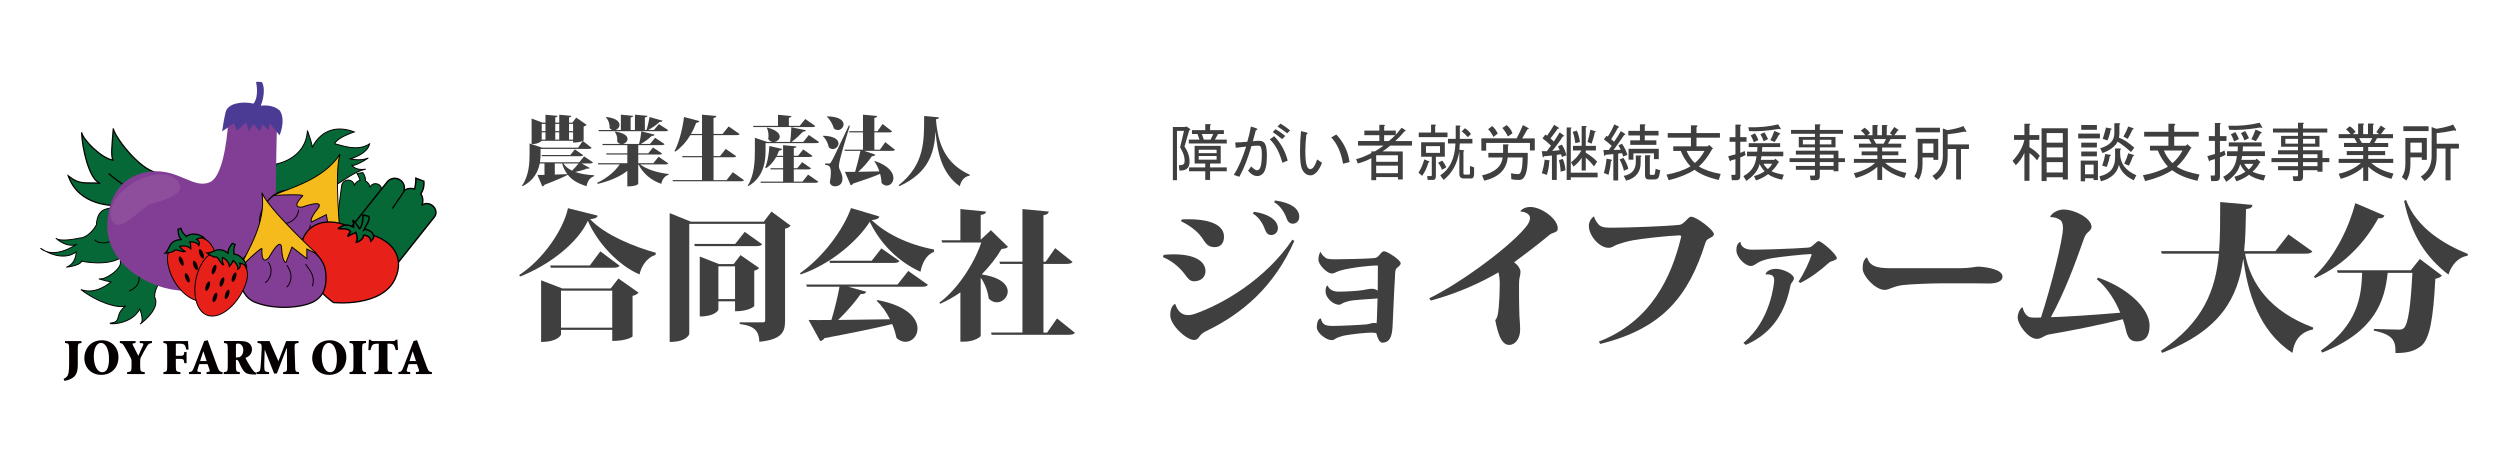 <?xml version="1.0" encoding="utf-8"?>
<!-- Generator: Adobe Illustrator 12.0.0, SVG Export Plug-In . SVG Version: 6.00 Build 51448)  -->
<!DOCTYPE svg PUBLIC "-//W3C//DTD SVG 1.1//EN" "http://www.w3.org/Graphics/SVG/1.1/DTD/svg11.dtd">
<svg  version="1.1" id="レイヤー_1" xmlns="http://www.w3.org/2000/svg" xmlns:xlink="http://www.w3.org/1999/xlink" width="350" height="65" viewBox="0 0 350 65"
	 overflow="visible" enable-background="new 0 0 350 65" xml:space="preserve">
<symbol  id="新規シンボル" viewBox="-154.218 -94.364 308.436 188.729">
	<path fill="#066836" stroke="#040000" stroke-width="0.784" d="M29.38,30.4c0,0,23,3.667,24.333,26
		c4.333-12,3.667-13.332,3.667-13.332S65.713,64.4,90.046,55.4c-11.333-4-15-7.666-15-9.332c3.333-0.334,17-6.667,27,0
		c-1.667-8-15-11.668-15-11.668s7.667-1.999,14,0.668C90.713,28.4,88.38,29.4,88.38,29.4s2.333-4.333,10.667-3
		c-10.667-2-22-13.332-26.667-13.332s-49.667-14-49.667-14L29.38,30.4z"/>
	<path fill="#066836" stroke="#040000" stroke-width="0.784" d="M-91.86-45.436c1.776-4.977-11.055-14.594-16.698-13.467
		c9.196-2.781,9.764-2.18,9.764-2.18s-11.74-10.734-23.675-6.158c13.498-10.26,28.707-14.862,34.958-12.698
		c-8.828-6.209-3.285-12.132-10.737-13.16c-7.453-1.027,14.542-3.028,21.53,10.769c0,0,3.688-9.157,0.705-11.39
		c-2.983-2.232,16.348,10.749,10.841,20.593c-0.29,9.093,8.96,17.88,8.96,17.88l-34.027,23.315L-91.86-45.436z"/>
	<path fill="#066836" stroke="#040000" stroke-width="0.759" d="M-98.27-3.752c-6.31-0.645-11.442-2.102-12.214-13.301
		c-6.382-10.609-12.958-10.104-12.958-10.104s-15.135-3.542-18.603-0.064c9.788-8.488,16.295-4.721,16.295-4.721
		s-17.258-12.428-28.224-3.128c18.117-11.843,27.783-2.868,27.783-2.868s0.355-8.934-7.579-11.935
		c12.031,1.696,11.732,4.727,11.732,4.727s21.204-4.849,32.702,3.949C-96.218-24.718-98.27-3.752-98.27-3.752z"/>
	<path fill="#066836" stroke="#040000" stroke-width="0.759" d="M-111.807-28.42c3.541-4.553,15.174-2.529,17.198,3.034"/>
	<g>
		<path fill="#066836" stroke="#040000" d="M-63.62,23.734c-14,2.666-33.333,29-33.667,34.333c-1-13.333-2-20.667-0.333-24.667
			c-9.333,1.667-23.667,16.334-24.333,21.667c0.333-12,6-37.667,14.667-39.667c-12.333,1-15.333-1.666-25,5.667
			c8.333-23.667,35-23,39-23C-89.62,3.067-63.62,23.734-63.62,23.734z"/>
		<path fill="#066836" stroke="#040000" d="M-100.954,23.068c0,0,12.333-11,20-13"/>
	</g>
	<g>
		<g>
			<path fill="#066836" d="M107.273,15.063c-2.311,0.303-4.394-0.985-4.905-2.92c-0.224,2.214-1.604,4.136-3.591,5.081
				c0.133,1.695-0.194,4.018-2.03,6.538c-3.042-0.517-4.451-0.79-4.451-0.79s1.67-2.59,2.361-5.287
				c-1.922-0.436-3.555-1.741-4.378-3.543c-0.529,1.918-2.161,3.43-4.259,3.705c-2.794,0.365-5.356-1.604-5.723-4.397l-4.007-30.585
				c-0.366-2.795,1.603-5.357,4.397-5.725c1.889-0.247,3.653,0.586,4.724,2.006l-0.22-1.681c-0.455-3.478,1.995-6.666,5.473-7.122
				c3.477-0.455,6.666,1.994,7.121,5.473l0.187,1.426c0.361-1.678,1.894-3.07,3.91-3.335c2.484-0.325,4.729,1.177,5.014,3.356
				l4.359,33.266C111.54,12.707,109.757,14.738,107.273,15.063z"/>
		</g>
		<g>
			<path fill="none" stroke="#040000" stroke-width="0.78" d="M107.273,15.063c-2.311,0.303-4.394-0.985-4.905-2.92
				c-0.224,2.214-1.604,4.136-3.591,5.081c0.133,1.695-0.194,4.018-2.03,6.538c-3.042-0.517-4.451-0.79-4.451-0.79
				s1.67-2.59,2.361-5.287c-1.922-0.436-3.555-1.741-4.378-3.543c-0.529,1.918-2.161,3.43-4.259,3.705
				c-2.794,0.365-5.356-1.604-5.723-4.397l-4.007-30.585c-0.366-2.795,1.603-5.357,4.397-5.725c1.889-0.247,3.653,0.586,4.724,2.006
				l-0.22-1.681c-0.455-3.478,1.995-6.666,5.473-7.122c3.477-0.455,6.666,1.994,7.121,5.473l0.187,1.426
				c0.361-1.678,1.894-3.07,3.91-3.335c2.484-0.325,4.729,1.177,5.014,3.356l4.359,33.266
				C111.54,12.707,109.757,14.738,107.273,15.063z"/>
		</g>
	</g>
	<g>
		<g>
			<path fill="#066836" d="M150.921-1.941c-2.662,2.117-6.242,2.11-8.358,0.107c1.359,2.943,1.076,6.387-0.698,9.063
				c1.449,2.035,2.79,5.203,2.387,9.76c-4.221,1.652-6.202,2.375-6.202,2.375s0.141-4.518-1.03-8.437
				c-2.749,0.907-5.796,0.489-8.198-1.155c0.786,2.816-0.125,5.956-2.558,7.891c-3.242,2.578-7.96,2.039-10.538-1.203L87.514-19.026
				c-2.578-3.242-2.039-7.96,1.204-10.538c2.178-1.731,5.02-2.051,7.434-1.095l-1.516-1.907c-3.208-4.034-2.537-9.906,1.498-13.113
				c4.035-3.208,9.906-2.537,13.114,1.497l1.263,1.589c-0.772-2.373,0.135-5.255,2.451-7.096c2.883-2.291,6.848-2.1,8.857,0.429
				L152.5-10.666C154.51-8.139,153.804-4.232,150.921-1.941z"/>
		</g>
		<g>
			<path fill="none" stroke="#040000" stroke-width="1.146" d="M150.921-1.941c-2.662,2.117-6.242,2.11-8.358,0.107
				c1.359,2.943,1.076,6.387-0.698,9.063c1.449,2.035,2.79,5.203,2.387,9.76c-4.221,1.652-6.202,2.375-6.202,2.375
				s0.141-4.518-1.03-8.437c-2.749,0.907-5.796,0.489-8.198-1.155c0.786,2.816-0.125,5.956-2.558,7.891
				c-3.242,2.578-7.96,2.039-10.538-1.203L87.514-19.026c-2.578-3.242-2.039-7.96,1.204-10.538c2.178-1.731,5.02-2.051,7.434-1.095
				l-1.516-1.907c-3.208-4.034-2.537-9.906,1.498-13.113c4.035-3.208,9.906-2.537,13.114,1.497l1.263,1.589
				c-0.772-2.373,0.135-5.255,2.451-7.096c2.883-2.291,6.848-2.1,8.857,0.429L152.5-10.666
				C154.51-8.139,153.804-4.232,150.921-1.941z"/>
		</g>
	</g>
	<path fill="#823E94" d="M-101.954-16.6c-1.034-29.648,31.333-51.333,61.333-51.666C-11.622-68.588,29.046-44.932,29.046-8.6
		c0,36.334,1,71.667,1,71.667h-38c0,0-2-40.999-14-46.667c-12-5.666-23.667,9-43,8.334C-84.287,24.067-100.954,12.068-101.954-16.6z
		"/>
	<path fill="#4C3B94" d="M17.38,75.734c0,0,4.667,11,1,18.334c-4,0.666-4.667,0-4.667,0s2.667-11-2-16.667
		c-8.667,2-20,0.333-21.667-6.667s-2.667-15-2.667-15l9,6.334l2.667-5.667l7,6.333l2-7l3.667,5.667l5-5.667l2,5.334l5-4.334
		l0.667,5.334l7.666-9.334c0,0,5,11.334,0.333,19C26.712,77.401,17.38,75.734,17.38,75.734z"/>
	<path fill="#8F4E9B" d="M-46.34,16.023c4.876-8.39-7.404-12.659-23.007-17.076c-12.421-9.006-23.819-21.359-28.696-12.97
		c-4.875,8.392,2.745,21.919,17.023,30.216C-66.743,24.49-51.216,24.414-46.34,16.023z"/>
	<g>
		<path fill="#823E94" stroke="#040000" d="M42.717,9.08C28.654,14.379,10.645-6.889,18.478-22.159
			c7.831-15.271,24.608-27.295,33.909-29.659c9.3-2.363,16.567,2.384,22.7,11.121c6.133,8.736,4.389,21.484-1.934,30.501
			C64.445,2.219,42.717,9.08,42.717,9.08z"/>
		<path fill="#F5BA1B" stroke="#040000" stroke-width="0.754" d="M79.092,38.115C66.293,18.521,41.358,12.141,26.741,5.98
			c25.401,1.24,23.35-0.299,23.35-0.299s-10.138-9.828-0.402-8.75c0,0,18.504,6.734,11.838-1.477
			c-6.666-8.209-4.771-10.24-4.771-10.24l11.609,5.813l2.589-14.46l5.029,5.624l3.298-8.009
			C79.28-25.816,74.351,24.137,79.092,38.115z"/>
		<path fill="none" stroke="#040000" stroke-width="0.754" d="M46.779-5.191c-0.313-7.141-8.076-11.672-12.417-10.49"/>
		<path fill="none" stroke="#040000" stroke-width="0.754" d="M55.977-16.789c-1.072-9.5-7.138-12.51-11.399-12.748"/>
		<path fill="none" stroke="#040000" stroke-width="0.754" d="M67.354-25.949c-0.648-7.518-1.248-12.717-7.462-16.27"/>
	</g>
	<g>
		<path fill="#E7211A" stroke="#040000" stroke-width="1.044" d="M121.923-58.794c-10.319-22.552-48.042-18.52-48.042-18.52
			S44.368-56.537,48.923-32.279c3.438,18.307,23.46,23.581,45.097,9.921C120.196-26.451,129.688-41.826,121.923-58.794z"/>
		<path fill="#066836" stroke="#040000" stroke-width="1.182" d="M96.863-9.343c0,0,0.189-7.637-2.494-10.603
			c-5.837,8.25-5.334,6.316-5.334,6.316s0.856-2.063,0.583-5.028c-6.104,3.093-8.861,1.028-11.477-0.647
			c-2.616-1.678,7.154,0.904,9.008-2.834c-4.163-5.933-0.629-2.838-0.629-2.838l4.811,2.194c0,0,2.357-5.672-0.046-7.865
			c6.23,1.678,6.076,5.675,6.076,5.675s5.314,0.259,5.542-4.641c5.019,3.869,0.26,7.35,0.26,7.35s-3.835,2.707-5.461,1.546
			c2.04,4.513,4.629,6.797,3.744,10.358C99.346-9.596,96.863-9.343,96.863-9.343z"/>
	</g>
	<g>
		<path fill="#823E94" stroke="#040000" d="M10.529-37.823c-14.015-5.424-13.264-33.282,2.753-39.444
			c16.016-6.164,36.538-3.945,45.046,0.492c8.508,4.438,10.762,12.819,9.51,23.42c-1.251,10.602-11.048,18.941-21.772,21.449
			C31.301-28.455,10.529-37.823,10.529-37.823z"/>
		<path fill="#F5BA1B" stroke="#040000" stroke-width="0.754" d="M18.292,8.067C21.813-15.07,7.477-36.448,0.687-50.783
			c18.108,17.855,17.605,15.341,17.605,15.341s-1.006-14.084,5.533-6.79c0,0,9.305,17.354,9.809,6.79
			c0.503-10.563,3.27-10.814,3.27-10.814l4.779,12.072l11.568-9.054v7.545l7.797-3.773C61.047-39.467,24.076-5.514,18.292,8.067z"/>
		<path fill="none" stroke="#040000" stroke-width="0.754" d="M23.07-45.754c4.527-5.533,1.76-14.084-2.264-16.096"/>
		<path fill="none" stroke="#040000" stroke-width="0.754" d="M37.657-48.27c5.533-7.797,3.018-14.084,0-17.102"/>
		<path fill="none" stroke="#040000" stroke-width="0.754" d="M52.245-47.515c4.527-6.036,7.545-10.312,5.281-17.103"/>
	</g>
	<path fill="#E7211A" stroke="#040000" stroke-width="0.754" d="M-17.401-40.712c4.516-15.271,1.446-31.554-8.22-34.888
		c-9.921-3.421-23.705,8.842-28.221,24.112s2.824,20.579,12.887,23.555S-21.917-25.441-17.401-40.712z"/>
	<path fill="#040000" d="M-43.057-44.553c0.771-1.971,0.771-3.814,0-4.116s-2.022,1.052-2.794,3.022
		c-0.771,1.972-0.771,3.814,0,4.117C-45.08-41.228-43.829-42.582-43.057-44.553z"/>
	<path fill="#040000" d="M-32.057-47.887c0.771-1.971,0.771-3.814,0-4.115c-0.771-0.303-2.022,1.051-2.794,3.022
		s-0.771,3.814,0,4.116C-34.08-44.561-32.829-45.915-32.057-47.887z"/>
	<path fill="#040000" d="M-27.39-38.887c0.771-1.971,0.771-3.814,0-4.115c-0.771-0.303-2.022,1.051-2.794,3.022
		s-0.771,3.814,0,4.116C-29.413-35.561-28.162-36.915-27.39-38.887z"/>
	<path fill="#040000" d="M-38.39-57.553c0.771-1.971,0.771-3.814,0-4.116s-2.022,1.052-2.794,3.022
		c-0.771,1.972-0.771,3.814,0,4.117C-40.413-54.228-39.162-55.582-38.39-57.553z"/>
	<path fill="#040000" d="M-22.724-52.553c0.771-1.971,0.771-3.814,0-4.116s-2.021,1.052-2.793,3.022
		c-0.771,1.972-0.771,3.814,0,4.117C-24.746-49.228-23.496-50.582-22.724-52.553z"/>
	<path fill="#040000" d="M-28.39-60.553c0.771-1.971,0.771-3.814,0-4.116c-0.772-0.302-2.023,1.052-2.794,3.022
		c-0.771,1.972-0.771,3.814,0,4.117C-30.413-57.228-29.162-58.582-28.39-60.553z"/>
	<path fill="#066836" stroke="#040000" d="M-44.735-19.639l-2.258-0.787c0,0,0.028-6.74,3.006-8.023
		c-4.54,0.316-8.118-1.817-9.77-5.557c-1.65-3.739-3.147-4.894-3.147-4.894s5.98,0.396,7.092,2.049s6.578-1.928,8.451-0.643
		c-3.298,1.594-4.271,3.785-4.271,3.785s5.144,1.581,8.589-1.647c-0.012,5.48-1.206,5.275-1.206,5.275s5.981,0.396,7.537-2.859
		c1.34,3.42-1.827,4.637-1.827,4.637s4.056,2.891,6.93,0.094c-3.849,4.988-12.212,5.072-14.821,2.265
		C-43.048-23.271-43.875-22.714-44.735-19.639z"/>
	<path fill="#E7211A" stroke="#040000" stroke-width="0.754" d="M4.422-66.018c-6.549-14.515-19.505-24.846-29.004-21.061
		c-9.747,3.884-12.183,22.173-5.635,36.688c6.549,14.516,15.574,13.746,25.14,9.43C4.488-45.275,10.97-51.502,4.422-66.018z"/>
	<path fill="#040000" d="M-17.52-52.178c-0.702-1.996-1.905-3.393-2.688-3.117c-0.781,0.274-0.845,2.117-0.143,4.113
		c0.702,1.997,1.906,3.393,2.688,3.118S-16.818-50.181-17.52-52.178z"/>
	<path fill="#040000" d="M-11.364-61.884c-0.702-1.997-1.906-3.394-2.688-3.118c-0.781,0.275-0.845,2.117-0.143,4.114
		c0.702,1.997,1.906,3.394,2.688,3.118S-10.662-59.887-11.364-61.884z"/>
	<path fill="#040000" d="M-1.953-58.113c-0.703-1.996-1.906-3.393-2.688-3.117c-0.781,0.273-0.846,2.116-0.143,4.113
		c0.702,1.997,1.905,3.393,2.687,3.118C-1.314-54.273-1.25-56.116-1.953-58.113z"/>
	<path fill="#040000" d="M-22.471-65.072c-0.703-1.996-1.906-3.393-2.688-3.117c-0.782,0.274-0.846,2.117-0.143,4.113
		c0.702,1.997,1.905,3.394,2.687,3.118C-21.833-61.232-21.77-63.074-22.471-65.072z"/>
	<path fill="#040000" d="M-7.339-71.512c-0.703-1.997-1.906-3.394-2.688-3.12c-0.782,0.276-0.846,2.119-0.144,4.116
		c0.702,1.996,1.905,3.393,2.688,3.118C-6.702-67.672-6.637-69.516-7.339-71.512z"/>
	<path fill="#040000" d="M-16.856-73.872c-0.702-1.997-1.905-3.394-2.687-3.118c-0.781,0.275-0.845,2.117-0.142,4.113
		c0.702,1.997,1.905,3.394,2.688,3.118C-16.216-70.033-16.154-71.875-16.856-73.872z"/>
	<path fill="#066836" stroke="#040000" d="M-2.527-32.21l-2.224,0.878c0,0-4.38-5.124-2.961-8.04
		c-3.232,3.204-7.335,3.923-11.027,2.169c-3.691-1.756-5.579-1.652-5.579-1.652s4.788-3.604,6.71-3.078
		c1.92,0.526,3.724-5.754,5.982-6.004c-1.458,3.36-0.765,5.655-0.765,5.655s4.928-2.159,5.431-6.854
		c3.568,4.158,2.53,4.783,2.53,4.783s4.789-3.605,3.843-7.087c3.247,1.716,1.643,4.706,1.643,4.706s4.96-0.459,5.311-4.453
		c0.342,6.291-5.939,11.814-9.749,11.391C-3.62-36.063-3.882-35.1-2.527-32.21z"/>
	<line fill="none" stroke="#040000" x1="129.046" y1="9.401" x2="119.713" y2="-4.266"/>
	<path fill="#066836" stroke="#040000" stroke-width="0.784" d="M-84.954-68.266c0,0,8.667,2.666,7.667,11"/>
</symbol>
<g>
	<path fill="#3F3F3F" d="M162.92,35.674c0.491-0.045,0.96-0.067,1.406-0.067c2.857,0,4.442,0.915,4.442,2.366
		c0,0.76-0.581,1.407-1.607,1.407c-0.625,0-0.915-0.491-1.272-0.96c-0.535-0.715-1.518-1.764-3.081-2.434L162.92,35.674z
		 M167.184,47.595c-1.138,0-3.349-2.12-3.349-3.438c0-0.759,0.201-1.385,0.692-1.63c0.356,1.116,0.983,1.586,1.787,1.586
		c0.334,0,0.668-0.067,1.048-0.202c3.84-1.361,9.825-4.799,13.574-10.358l0.27,0.178c-2.836,6.431-7.301,10.203-12.37,12.637
		c-0.424,0.201-0.513,0.335-0.713,0.492c-0.202,0.178-0.38,0.714-0.893,0.735H167.184z M165.465,30.716
		c0.313-0.022,0.625-0.022,0.916-0.022c3.26,0,4.979,0.916,4.979,2.433c0,0.872-0.425,1.475-1.318,1.475
		c-0.959,0-1.294-0.603-1.741-1.295c-0.469-0.647-1.228-1.473-2.969-2.344L165.465,30.716z M175.556,29.646
		c2.077,0.29,3.349,1.206,3.349,2.3c0,0.602-0.446,0.959-0.938,0.959c-0.313,0-0.625-0.155-0.825-0.669
		c-0.269-0.759-0.804-1.786-1.741-2.344L175.556,29.646z M178.525,28.061c2.233,0.334,3.372,1.138,3.372,2.299
		c0,0.603-0.424,0.959-0.916,0.959c-0.313,0-0.625-0.156-0.826-0.669c-0.245-0.714-0.826-1.831-1.786-2.344L178.525,28.061z"/>
	<path fill="#3F3F3F" d="M184.91,35.294c0.09,0.313,0.425,0.624,0.716,0.826c0.289,0.179,0.804,0.179,1.428,0.179
		c1.05,0,4.198-0.066,5.225-0.157c0.402-0.021,0.581-0.155,0.826-0.424c0.201-0.245,0.401-0.535,0.67-0.535
		c0.469,0,2.322,1.228,2.322,1.675c0,0.268-0.357,0.513-0.56,0.691c-0.222,0.201-0.222,0.648-0.244,1.362
		c-0.112,1.518-0.269,5.648-0.335,6.854c-0.091,1.63-0.559,2.21-1.452,2.21c-0.38,0-0.692-0.737-0.825-1.339
		c-0.223-0.045-0.47-0.067-0.715-0.067c-0.714,0-2.479,0.179-3.617,0.38c-0.402,0.066-0.981,0.269-1.185,0.357
		c-0.311,0.134-0.355,0.312-0.734,0.312c-0.76,0-2.078-1.004-2.078-1.808c0-0.58,0.18-1.229,0.582-1.229
		c0.155,0.894,0.67,1.049,1.719,1.049c0.848,0,3.796-0.134,4.711-0.223c0.335-0.044,0.692-0.201,1.004-0.201
		c0.112,0,0.224,0.023,0.357,0.046c0-0.18,0.021-0.38,0.045-0.626c0.021-0.648,0.066-1.719,0.09-2.857
		c-0.113,0.022-0.224,0.022-0.357,0.045c-3.104,0.201-3.438,0.223-4.31,0.535c-0.29,0.112-0.49,0.313-0.692,0.313
		c-0.981,0-1.918-1.093-1.918-1.786c0-0.401,0-0.647,0.223-0.893h0.065c0.313,0.804,1.229,0.849,1.541,0.849
		c0.915,0,2.658-0.091,3.415-0.224c0.313-0.045,0.827-0.179,1.208-0.179c0.244,0,0.445,0.022,0.848,0.245
		c0.022-1.272,0.022-2.634,0.022-3.438l-0.045-0.068c-1.296,0-4.778,0.426-5.715,0.895c-0.247,0.135-0.47,0.223-0.715,0.223
		c-0.625,0-1.854-1.205-1.854-1.941c0-0.291,0.09-0.826,0.269-1.05H184.91z"/>
	<path fill="#3F3F3F" d="M200.092,41.769c4.733-2.322,11.879-7.681,13.753-10.292c0.202-0.29,0.357-0.67,0.357-0.96
		c0-0.559-0.715-0.893-1.339-0.893c0-0.179,0.49-0.647,1.384-0.647c1.54,0,3.841,1.652,3.841,2.992c0,0.424-0.247,0.513-0.782,0.692
		c-0.224,0.066-0.513,0.335-0.76,0.536c-1.227,1.027-3.482,2.723-4.575,3.527c0.558,0.379,0.893,0.96,0.893,1.273
		c0,0.4-0.045,0.468-0.111,0.824c-0.091,0.381-0.091,0.805-0.091,1.296c0,1.25,0,2.522,0.045,3.773c0,0.625,0.112,1.316,0.112,2.277
		c0,1.184-0.647,2.121-1.54,2.121c-1.117,0-1.586-1.652-1.943-3.461c0.29-0.334,0.38-0.692,0.491-1.831
		c0.066-0.804,0.135-2.031,0.135-2.991c0-0.469,0-0.872-0.045-1.139c-0.023-0.157-0.09-0.626-0.135-0.737
		c-2.099,1.228-5.291,2.813-9.466,3.952L200.092,41.769z"/>
	<path fill="#3F3F3F" d="M223.847,47.818c7.368-2.857,10.181-9.131,11.499-14.601c0-0.045,0.021-0.066,0.021-0.091
		c0-0.111-0.089-0.177-0.268-0.177c-1.72,0.066-5.314,0.468-6.497,0.692c-0.825,0.157-1.519,0.357-2.144,0.581
		c-0.558,0.2-0.714,0.469-1.272,0.469c-1.272,0-2.746-1.697-2.746-3.059c0-0.537,0.291-1.072,0.715-1.34l0.022,0.023
		c0.09,0.446,0.536,1.138,0.916,1.339c0.355,0.202,0.893,0.224,1.539,0.224c2.3,0,7.636-0.202,9.513-0.402
		c0.624-0.067,1.204-1.139,1.584-1.139c0.804,0,3.215,1.875,3.215,2.434c0,0.289-0.312,0.424-0.603,0.579
		c-0.291,0.157-0.447,0.225-0.58,0.626c-2.322,7.39-5.917,12.011-14.736,14.177L223.847,47.818z"/>
	<path fill="#3F3F3F" d="M251.8,39.401c0.715-1.026,1.586-2.924,1.831-3.75l-0.09-0.089c-1.629,0.089-4.152,0.379-5.425,0.579
		c-0.87,0.134-1.518,0.38-1.876,0.56c-0.357,0.178-0.67,0.535-1.139,0.535c-0.737,0-2.009-1.161-2.009-2.232
		c0-0.581,0.179-0.96,0.536-1.139l0.045,0.021c0,0.515,0.513,1.072,1.585,1.072c1.539,0,5.893-0.134,7.836-0.291
		c0.401-0.021,0.604-0.223,0.804-0.4c0.29-0.246,0.535-0.515,0.715-0.515c0.38,0,2.544,1.831,2.544,2.411
		c0,0.156-0.424,0.335-0.736,0.426c-0.2,0.043-0.401,0.2-0.691,0.467c-0.715,0.671-2.233,1.854-3.707,2.568L251.8,39.401z
		 M247.178,38.375c0.135-0.447,0.736-0.736,1.475-0.736c0.982,0,2.499,0.736,2.499,1.339c0,0.135-0.088,0.268-0.155,0.379
		c-0.135,0.156-0.291,0.402-0.335,0.626c-0.692,3.505-2.367,6.631-6.272,8.306l-0.313-0.291c3.861-3.125,4.309-8.438,4.309-8.773
		c0-0.491-0.179-0.872-1.206-0.804V38.375z"/>
	<path fill="#3F3F3F" d="M271.648,39.67c-1.452,0-4.466,0.134-5.291,0.245c-0.514,0.067-1.007,0.201-1.519,0.401
		c-0.381,0.135-0.627,0.269-0.982,0.269c-1.318,0-3.081-1.942-3.081-2.969c0-0.737,0.088-1.117,0.49-1.541h0.157
		c0.356,1.474,2.055,1.474,3.593,1.474h9.379c1.405,0,2.188-0.224,2.567-0.224h0.045c1.338,0.089,3.348,0.425,3.348,1.407
		c0,0.624-0.759,0.96-1.896,0.96c-0.38,0-1.228-0.022-1.81-0.022H271.648z"/>
	<path fill="#3F3F3F" d="M293.729,38.866c4.287,1.496,7.211,4.376,7.211,6.72c0,1.34-0.491,2.211-1.787,2.211
		c-0.96,0-1.271-0.58-1.517-1.563c-0.113-0.491-0.291-1.094-0.446-1.541c-3.171,0.804-7.747,1.697-10.271,2.121
		c-0.781,0.135-1.071,0.626-1.763,0.626c-1.206,0-2.681-2.01-2.681-2.991c0-0.559,0.246-1.094,0.56-1.386l0.156-0.021
		c0.066,0.581,0.492,1.184,0.916,1.341c0.178,0.066,0.491,0.088,0.871,0.088c0.222,0,0.489,0,0.757-0.021
		c1.363-4.132,3.082-10.94,3.082-12.503c0-0.648-0.156-0.982-0.401-1.161c-0.313-0.224-0.871-0.424-1.34-0.38l-0.045-0.067
		c0.223-0.514,1.049-1.004,1.875-1.004c1.54,0,3.907,1.206,3.907,2.433c0,0.357-0.356,0.625-0.579,0.826
		c-0.225,0.201-0.382,0.535-0.515,0.916c-1.139,3.236-2.7,7.479-4.599,10.896c1.428-0.021,6.139-0.313,9.712-0.626
		c-0.67-1.651-1.808-3.505-3.282-4.688L293.729,38.866z"/>
	<path fill="#3F3F3F" d="M323.734,35.205c-0.178,0.246-0.468,0.313-1.115,0.313h-8.307c0.738,4.13,3.462,8.082,9.533,10.336
		l-0.021,0.269c-1.653,0.335-2.613,1.406-2.882,3.282c-4.755-3.06-6.295-8.618-6.876-13.129h-0.023
		c-0.734,5.337-3.079,9.958-11.341,13.129l-0.179-0.291c5.984-4.019,7.658-8.551,8.127-13.596h-7.993l-0.11-0.357h8.126
		c0.155-1.921,0.155-4.577,0.155-6.876l4.51,0.402c-0.021,0.313-0.2,0.513-0.892,0.58c-0.045,2.031-0.067,3.997-0.268,5.895h4.375
		l1.831-2.345L323.734,35.205z"/>
	<path fill="#3F3F3F" d="M323.958,38.709c2.991-2.746,4.956-7.055,5.782-10.27l4.086,1.742c-0.111,0.246-0.313,0.424-0.871,0.379
		c-1.674,3.059-4.555,6.496-8.864,8.372L323.958,38.709z M337.51,37.84l1.272-1.586l3.081,2.321
		c-0.157,0.202-0.446,0.38-0.915,0.447c-0.291,5.626-0.782,8.506-2.056,9.467c-0.87,0.646-1.762,0.938-3.526,0.938
		c0.045-1.741-0.335-2.567-3.037-3.148l0.024-0.223c1.138,0.044,2.857,0.066,3.415,0.089c0.379,0,0.557-0.022,0.759-0.201
		c0.625-0.514,0.982-3.26,1.206-7.746h-3.461c-0.401,3.861-1.696,8.192-9.153,11.163l-0.202-0.269
		c5.27-3.729,5.671-7.703,5.783-10.895h-3.417l-0.11-0.357H337.51z M345.436,35.807c-1.227,0.202-2.166,1.162-2.657,2.635
		c-3.058-2.344-5.181-5.426-6.206-10.314l0.269-0.134c1.473,3.885,5.291,6.206,8.685,7.569L345.436,35.807z"/>
</g>
<g>
	
		<use xlink:href="#新規シンボル"  width="308.436" height="188.729" x="-154.218" y="-94.364" transform="matrix(0.18 0 0 -0.18 33.376 28.436)"/>
	<g>
		<path fill="#040000" d="M9.677,48.883c0-0.77-0.057-0.817-0.576-0.86v-0.277h2.307v0.277c-0.463,0.043-0.52,0.091-0.52,0.86v2.158
			c0,0.905-0.129,1.617-1.019,2.03c-0.278,0.128-0.542,0.206-0.861,0.249l-0.108-0.285c0.385-0.149,0.62-0.393,0.698-0.861
			c0.057-0.356,0.078-0.734,0.078-1.14V48.883z"/>
		<path fill="#040000" d="M16.584,50.002c0,1.523-1.04,2.479-2.407,2.479c-1.438,0-2.372-1.048-2.372-2.357
			c0-1.154,0.771-2.486,2.472-2.486C15.581,47.637,16.584,48.592,16.584,50.002z M13.131,49.881c0,1.288,0.483,2.229,1.182,2.229
			c0.612,0,0.947-0.592,0.947-1.88c0-1.432-0.513-2.222-1.125-2.222C13.587,48.008,13.131,48.634,13.131,49.881z"/>
		<path fill="#040000" d="M19.625,51.233c0,0.769,0.057,0.819,0.641,0.861v0.278h-2.465v-0.278c0.556-0.042,0.614-0.093,0.614-0.861
			v-0.612c0-0.229-0.008-0.271-0.086-0.448c-0.143-0.321-0.399-0.77-0.883-1.616c-0.256-0.457-0.349-0.491-0.67-0.534v-0.277h2.201
			v0.277l-0.292,0.043c-0.178,0.027-0.15,0.105-0.079,0.256c0.285,0.577,0.485,0.989,0.755,1.495
			c0.136-0.271,0.442-0.954,0.663-1.461c0.079-0.185,0.093-0.285-0.163-0.305l-0.299-0.028v-0.277h1.715v0.277
			c-0.399,0.043-0.52,0.127-0.762,0.548c-0.263,0.456-0.499,0.854-0.748,1.36c-0.121,0.249-0.142,0.292-0.142,0.591V51.233z"/>
		<path fill="#040000" d="M24.617,49.816h0.484c0.613,0,0.634-0.043,0.706-0.549h0.313v1.581h-0.313
			c-0.072-0.562-0.092-0.605-0.706-0.605h-0.484v0.99c0,0.769,0.058,0.819,0.642,0.861v0.278H22.88v-0.278
			c0.469-0.042,0.526-0.093,0.526-0.861v-2.351c0-0.77-0.057-0.817-0.526-0.86v-0.277h3.439c0.007,0.119,0.042,0.64,0.078,1.188
			l-0.313,0.021c-0.072-0.362-0.149-0.563-0.264-0.676c-0.115-0.121-0.349-0.165-0.727-0.165H24.76c-0.128,0-0.143,0-0.143,0.264
			V49.816z"/>
		<path fill="#040000" d="M28.918,52.095l0.214-0.028c0.264-0.036,0.278-0.107,0.185-0.363l-0.257-0.727h-1.167l-0.214,0.685
			c-0.092,0.307-0.092,0.376,0.236,0.412l0.206,0.021v0.278h-1.659v-0.278c0.363-0.05,0.471-0.078,0.705-0.677l1.425-3.681
			l0.491-0.101l0.485,1.346c0.306,0.848,0.612,1.688,0.883,2.414c0.228,0.62,0.356,0.656,0.705,0.698v0.278h-2.237V52.095z
			 M28.014,50.549h0.913l-0.449-1.359h-0.021L28.014,50.549z"/>
		<path fill="#040000" d="M33.028,51.233c0,0.769,0.057,0.819,0.547,0.861v0.278h-2.25v-0.278c0.506-0.042,0.563-0.093,0.563-0.861
			v-2.351c0-0.77-0.057-0.817-0.534-0.86v-0.277h2.221c0.557,0,0.927,0.063,1.204,0.241c0.285,0.177,0.499,0.498,0.499,0.918
			c0,0.626-0.391,0.998-0.918,1.204c0.1,0.199,0.364,0.691,0.57,1.02c0.242,0.376,0.399,0.618,0.513,0.762
			c0.127,0.147,0.242,0.241,0.42,0.299l-0.015,0.249l-0.306-0.008c-1.011-0.021-1.247-0.234-1.532-0.648
			c-0.214-0.306-0.413-0.747-0.591-1.146c-0.064-0.148-0.164-0.256-0.299-0.256h-0.092V51.233z M33.028,50.044h0.1
			c0.228,0,0.398-0.021,0.534-0.12c0.292-0.229,0.399-0.563,0.399-0.912c0-0.685-0.435-0.912-0.712-0.912
			c-0.299,0-0.32,0.021-0.32,0.307V50.044z"/>
		<path fill="#040000" d="M41.794,47.745v0.277c-0.542,0.048-0.57,0.077-0.548,0.825l0.072,2.386
			c0.021,0.79,0.035,0.812,0.548,0.861v0.278h-2.229v-0.278c0.533-0.05,0.555-0.071,0.548-0.861l-0.021-2.507h-0.029l-1.375,3.567
			h-0.384l-1.304-3.318h-0.014l-0.05,1.582c-0.021,0.611-0.015,0.954,0.014,1.174c0.028,0.264,0.186,0.328,0.648,0.363v0.278h-1.759
			v-0.278c0.342-0.028,0.477-0.1,0.52-0.363c0.036-0.22,0.079-0.597,0.114-1.245l0.078-1.439c0.05-0.897-0.007-0.977-0.569-1.024
			v-0.277h1.674l1.246,2.818l1.089-2.818H41.794z"/>
		<path fill="#040000" d="M48.487,50.002c0,1.523-1.039,2.479-2.407,2.479c-1.439,0-2.372-1.048-2.372-2.357
			c0-1.154,0.77-2.486,2.472-2.486C47.483,47.637,48.487,48.592,48.487,50.002z M45.035,49.881c0,1.288,0.483,2.229,1.181,2.229
			c0.613,0,0.948-0.592,0.948-1.88c0-1.432-0.513-2.222-1.125-2.222C45.489,48.008,45.035,48.634,45.035,49.881z"/>
		<path fill="#040000" d="M50.695,51.233c0,0.769,0.057,0.819,0.548,0.861v0.278h-2.307v-0.278c0.491-0.042,0.547-0.093,0.547-0.861
			v-2.351c0-0.77-0.056-0.817-0.547-0.86v-0.277h2.307v0.277c-0.491,0.043-0.548,0.091-0.548,0.86V51.233z"/>
		<path fill="#040000" d="M54.242,51.233c0,0.769,0.057,0.819,0.655,0.861v0.278h-2.492v-0.278c0.569-0.042,0.626-0.093,0.626-0.861
			v-3.12H52.91c-0.477,0-0.669,0.087-0.783,0.214c-0.085,0.107-0.17,0.294-0.263,0.691h-0.299c0.029-0.598,0.071-1.089,0.085-1.453
			h0.221c0.107,0.164,0.179,0.18,0.37,0.18h2.842c0.186,0,0.221-0.044,0.334-0.18h0.221c0.006,0.299,0.042,0.904,0.078,1.433
			l-0.313,0.021c-0.107-0.427-0.185-0.612-0.292-0.732c-0.121-0.129-0.355-0.173-0.696-0.173h-0.171V51.233z"/>
		<path fill="#040000" d="M58.23,52.095l0.213-0.028c0.264-0.036,0.277-0.107,0.185-0.363l-0.257-0.727h-1.167l-0.214,0.685
			c-0.092,0.307-0.092,0.376,0.234,0.412l0.208,0.021v0.278h-1.659v-0.278c0.363-0.05,0.469-0.078,0.705-0.677l1.424-3.681
			l0.491-0.101l0.484,1.346c0.307,0.848,0.613,1.688,0.883,2.414c0.229,0.62,0.357,0.656,0.706,0.698v0.278H58.23V52.095z
			 M57.325,50.549h0.912l-0.449-1.359h-0.022L57.325,50.549z"/>
	</g>
</g>
<g>
	<path fill="#3F3F3F" d="M72.695,38.501c3.413-2.236,6.176-6.373,6.824-9.353l4.156,1.039c-0.077,0.294-0.354,0.431-1.058,0.49
		c1.998,2.194,6.292,3.921,9.194,4.706l-0.037,0.313c-1.237,0.353-2.02,1.646-2.236,2.726c-2.98-1.255-5.921-4.45-7.235-7.51
		c-1.393,3.039-5.273,6.138-9.491,7.804L72.695,38.501z M85.498,40.383l1.079-1.394l2.822,1.981
		c-0.135,0.157-0.391,0.353-0.84,0.452v5.686c0,0.019-0.786,0.627-2.846,0.627v-1.55h-7.173v0.647c0,0.058-0.413,1.039-2.786,1.039
		v-8.627l2.961,1.138H85.498z M84.047,35.187l2.705,2.02c-0.156,0.216-0.45,0.275-0.98,0.275h-8.665l-0.078-0.314h5.548
		L84.047,35.187z M78.539,45.873h7.173v-5.178h-7.173V45.873z"/>
	<path fill="#3F3F3F" d="M108.005,29.619l2.686,1.98c-0.136,0.155-0.372,0.333-0.783,0.41v12.883c0,1.568-0.412,2.627-3.609,2.961
		c0-1.901-1.234-2.295-2.744-2.491v-0.234h3.235c0.236,0,0.334-0.061,0.334-0.295V31.344H96.497v15.393
		c0,0.097-0.371,1.136-2.744,1.136V29.835l2.96,1.195h10.215L108.005,29.619z M104.261,32.462l2.431,1.726
		c-0.137,0.234-0.431,0.273-0.942,0.273h-8.47l-0.078-0.314h5.725L104.261,32.462z M106.28,37.52
		c-0.096,0.138-0.333,0.295-0.686,0.373v4.961c0,0.019-0.685,0.725-2.686,0.725v-1.391h-2.333v1.155
		c0,0.061-0.431,0.962-2.608,0.962v-8.392l2.688,1.059h2.059l0.96-1.256L106.28,37.52z M100.575,41.872h2.333v-4.588h-2.333V41.872z
		"/>
	<path fill="#3F3F3F" d="M112.005,38.246c3.215-2.235,6.058-6.079,7.137-9.118l3.961,1.177c-0.079,0.294-0.333,0.432-1.059,0.51
		c1.923,1.863,5.077,3.432,8.725,4.118l-0.021,0.333c-1.137,0.431-1.665,1.667-1.881,2.784c-3.098-1.412-5.589-3.883-7.099-7
		c-1.606,2.549-5.371,5.922-9.685,7.372L112.005,38.246z M125.652,39.833l1.508-1.901l2.747,1.94
		c-0.139,0.217-0.392,0.275-0.963,0.275h-10.195l2.51,0.687c-0.059,0.235-0.255,0.354-0.764,0.333
		c-0.745,1.059-1.902,2.431-3.157,3.627c2.06-0.02,4.568-0.059,7.254-0.098c-0.492-0.98-1.117-1.902-1.863-2.568l0.117-0.118
		c4.235,0.803,5.608,2.609,5.608,3.999c0,1.04-0.764,1.845-1.687,1.845c-0.392,0-0.842-0.157-1.254-0.531
		c-0.137-0.627-0.333-1.313-0.607-1.96c-2.177,0.549-5.157,1.156-9.489,1.981c-0.138,0.235-0.355,0.373-0.588,0.412l-1.63-2.962
		c0.766,0.021,1.844,0.021,3.198,0c0.45-1.47,0.881-3.273,1.137-4.646h-4.568l-0.099-0.314H125.652z M123.396,34.774l2.531,1.766
		c-0.138,0.235-0.431,0.274-0.942,0.274h-8.784l-0.078-0.314h5.921L123.396,34.774z"/>
	<path fill="#3F3F3F" d="M138.729,32.227l2.392,2.333c-0.176,0.176-0.391,0.255-0.902,0.294c-0.686,1.177-1.647,2.412-2.783,3.568
		c2.744,0.412,3.646,1.471,3.646,2.392c0,0.805-0.725,1.511-1.529,1.511c-0.392,0-0.783-0.157-1.138-0.53
		c-0.117-0.999-0.529-2.118-1.116-2.921v8.137c-0.021,0.156-0.902,0.822-2.315,0.822h-0.529v-6.9
		c-0.901,0.628-1.843,1.156-2.824,1.589l-0.136-0.138c2.567-1.863,4.941-5.568,5.882-8.432h-5.472l-0.096-0.313h2.646v-4.372
		l3.588,0.354c-0.04,0.254-0.195,0.393-0.744,0.471v3.47L138.729,32.227z M147.983,44.578l2.51,2.02
		c-0.159,0.217-0.452,0.273-0.98,0.273h-10.686l-0.079-0.312h4.393v-9.608h-3.138l-0.078-0.313h3.216v-7.372l3.687,0.354
		c-0.041,0.254-0.217,0.431-0.746,0.51v6.509h0.315l1.332-1.902l2.432,1.94c-0.158,0.217-0.453,0.275-0.981,0.275h-3.097v9.608
		h0.509L147.983,44.578z"/>
</g>
<g>
	<path fill="#3F3F3F" d="M81.415,22.882l1.149,0.632c-0.042,0.075-0.115,0.106-0.221,0.106c-0.053,0-0.106-0.011-0.169-0.022
		c-0.359,0.159-1.001,0.349-1.656,0.475c0.791,0.285,1.729,0.411,2.667,0.464v0.126c-0.57,0.18-0.927,0.674-1.075,1.403
		c-1.139-0.358-2.023-0.823-2.656-1.646v0.074c-0.654,0.338-1.666,0.78-3.215,1.371c-0.074,0.138-0.19,0.221-0.317,0.232
		l-0.675-1.603c0.232,0,0.569,0,0.981-0.01v-1.602h-0.665c-0.221,1.117-0.822,2.404-2.424,3.194l-0.063-0.074
		c0.98-1.392,1.064-3.184,1.064-4.448v-1.467l1.761,0.591h5.018l0.675-0.949l1.244,0.971c-0.085,0.116-0.222,0.147-0.517,0.147
		h-6.641v0.707c0,0.326-0.021,0.726-0.085,1.159h5.503l0.674-0.823l1.245,0.844c-0.074,0.127-0.222,0.148-0.496,0.148H81.415z
		 M80.234,19.709h-4.417c-0.095,0.167-0.591,0.453-1.181,0.453h-0.21V16.6l1.519,0.568h0.421v-1.107l1.686,0.158
		c-0.01,0.116-0.084,0.18-0.315,0.212v0.737h0.559v-1.107l1.687,0.158c-0.011,0.116-0.085,0.18-0.316,0.212v0.737h0.463l0.538-0.706
		l1.464,1.013c-0.063,0.083-0.2,0.179-0.421,0.231v1.95c0,0.01-0.411,0.306-1.476,0.306V19.709z M75.828,21.701h4.017l0.632-0.791
		l1.17,0.813c-0.073,0.126-0.221,0.146-0.495,0.146H75.87L75.828,21.701z M76.366,17.337h-0.527v1.022h0.527V17.337z M76.366,19.541
		v-1.013h-0.527v1.013H76.366z M77.673,22.882v1.56c0.549-0.01,1.148-0.031,1.75-0.063c-0.306-0.4-0.549-0.896-0.728-1.497H77.673z
		 M78.295,17.337h-0.559v1.022h0.559V17.337z M77.736,18.528v1.013h0.559v-1.013H77.736z M78.874,22.882
		c0.295,0.443,0.717,0.77,1.213,1.012c0.327-0.305,0.685-0.717,0.906-1.012H78.874z M80.234,17.337h-0.568v1.022h0.568V17.337z
		 M79.666,19.541h0.568v-1.013h-0.568V19.541z"/>
	<path fill="#3F3F3F" d="M93.559,22.872c-0.074,0.126-0.212,0.146-0.506,0.146h-3.426c0.906,0.719,2.562,1.193,3.985,1.34
		l-0.011,0.116c-0.506,0.137-0.884,0.59-1.022,1.265c-1.486-0.527-2.519-1.423-3.193-2.721h-0.031v2.732
		c-0.012,0.072-0.464,0.335-1.244,0.335h-0.285v-2.171c-1.033,0.833-2.499,1.434-4.154,1.835l-0.063-0.159
		c1.36-0.633,2.499-1.603,3.152-2.574h-3.004l-0.053-0.168h4.122v-1.212h-2.92l-0.052-0.169h2.972V20.32h-3.447l-0.053-0.169h2.572
		c-0.179-0.031-0.358-0.137-0.495-0.327c0.01-0.083,0.021-0.168,0.021-0.253c0-0.399-0.126-0.832-0.348-1.095l0.074-0.053
		c1.275,0.19,1.708,0.632,1.708,1.033c0,0.338-0.306,0.632-0.665,0.696h2.266c0.159-0.516,0.275-1.243,0.328-1.76l1.855,0.453
		c-0.032,0.126-0.137,0.189-0.401,0.179c-0.369,0.37-0.938,0.801-1.518,1.128h1.277l0.716-0.863l1.328,0.885
		c-0.084,0.127-0.221,0.147-0.505,0.147h-3.183v1.149h1.391l0.673-0.822l1.277,0.843c-0.074,0.127-0.222,0.148-0.497,0.148h-2.845
		v1.212h2.108l0.737-0.905L93.559,22.872z M83.839,18.371l-0.052-0.17h1.929c-0.126-0.041-0.253-0.126-0.368-0.263
		c0.031-0.527-0.159-1.148-0.517-1.497l0.063-0.063c1.381,0.158,1.834,0.664,1.834,1.106c0,0.327-0.242,0.623-0.558,0.717h0.748
		v-2.149l1.729,0.167c-0.021,0.116-0.095,0.19-0.358,0.222v1.76h0.601v-2.149l1.75,0.167c-0.021,0.116-0.106,0.19-0.357,0.222v1.76
		h0.221c0.179-0.526,0.348-1.285,0.433-1.813l1.812,0.507c-0.03,0.125-0.136,0.178-0.399,0.167c-0.38,0.369-1.001,0.812-1.593,1.138
		h0.792l0.695-0.822l1.308,0.844c-0.074,0.126-0.21,0.148-0.496,0.148H83.839z"/>
	<path fill="#3F3F3F" d="M102.592,24.104l1.572,1.128c-0.084,0.115-0.221,0.147-0.527,0.147h-9.424l-0.053-0.168h4.122v-3.194h-2.73
		l-0.052-0.168h2.782v-2.93h-1.633c-0.58,0.969-1.276,1.728-2.108,2.307l-0.117-0.073c0.59-1.066,1.119-2.973,1.339-4.775
		l2.15,0.571c-0.052,0.135-0.148,0.23-0.442,0.241c-0.211,0.57-0.454,1.087-0.728,1.561h1.539v-2.699l2.003,0.189
		c-0.011,0.147-0.106,0.232-0.391,0.274v2.235h1.265l0.854-1.054l1.539,1.074c-0.085,0.127-0.233,0.149-0.528,0.149h-3.13v2.93
		h0.906l0.802-1.001l1.476,1.022c-0.085,0.117-0.232,0.148-0.516,0.148h-2.667v3.194h1.823L102.592,24.104z"/>
	<path fill="#3F3F3F" d="M113.239,18.897l1.434,0.991c-0.073,0.126-0.221,0.147-0.516,0.147h-6.978v1.075
		c0,1.381-0.2,3.669-2.425,4.956l-0.063-0.075c0.917-1.507,0.991-3.425,0.991-4.88v-1.823l1.719,0.578h0.706
		c-0.211-0.042-0.411-0.167-0.559-0.411c0.032-0.147,0.042-0.305,0.042-0.463c0-0.4-0.084-0.801-0.231-1.087l0.074-0.042
		c1.297,0.337,1.729,0.844,1.729,1.267c0,0.358-0.327,0.663-0.707,0.736h2.161c0.095-0.61,0.147-1.465,0.169-2.044l2.034,0.41
		c-0.03,0.127-0.125,0.201-0.399,0.201c-0.391,0.411-1.002,0.992-1.593,1.433h1.634L113.239,18.897z M105.48,17.791l-0.051-0.168
		h3.488v-1.55l1.887,0.179c-0.021,0.126-0.105,0.189-0.358,0.231v1.139h1.507l0.78-0.959l1.414,0.981
		c-0.074,0.125-0.211,0.147-0.506,0.147H105.48z M112.354,25.422l0.782-0.98l1.443,1.001c-0.074,0.115-0.221,0.148-0.516,0.148
		h-7.548l-0.052-0.169h3.171v-1.708h-1.739l-0.041-0.169h1.78v-1.569h-0.968c-0.381,0.674-0.845,1.201-1.404,1.569l-0.136-0.083
		c0.316-0.696,0.527-1.888,0.59-3.026l1.771,0.412c-0.042,0.138-0.127,0.221-0.412,0.232c-0.094,0.253-0.21,0.495-0.326,0.728h0.885
		V20.32l1.866,0.18c-0.021,0.126-0.106,0.2-0.369,0.231v1.075h0.601l0.717-0.885l1.307,0.907c-0.075,0.125-0.222,0.147-0.506,0.147
		h-2.119v1.569h0.495l0.676-0.843l1.243,0.866c-0.073,0.125-0.221,0.147-0.495,0.147h-1.919v1.708H112.354z"/>
	<path fill="#3F3F3F" d="M115.254,19.002c1.602,0.042,2.139,0.59,2.139,1.075c0,0.411-0.38,0.792-0.802,0.792
		c-0.189,0-0.378-0.075-0.559-0.243c-0.104-0.569-0.41-1.19-0.832-1.56L115.254,19.002z M116.012,22.893
		c0.179,0,0.222,0,0.348-0.222c0.273-0.432,0.273-0.432,2.478-5.102l0.147,0.042c-0.527,1.667-1.538,4.87-1.538,5.629v0.042
		c0.021,0.59,0.495,0.886,0.495,1.771c0,0.822-0.644,1.032-1.055,1.032c-0.284,0-0.599-0.125-0.717-0.547
		c0.096-0.474,0.148-0.938,0.148-1.317c0-0.812-0.137-1.106-0.801-1.139v-0.189c0.38,0,0.496-0.011,0.496-0.011V22.893z
		 M115.822,16.293c1.718,0.021,2.278,0.602,2.278,1.118c0,0.421-0.37,0.79-0.802,0.79c-0.18,0-0.379-0.063-0.559-0.22
		c-0.158-0.58-0.526-1.235-0.97-1.624L115.822,16.293z M123.94,19.898l1.369,1.075c-0.084,0.117-0.231,0.148-0.516,0.148h-3.805
		l1.549,0.527c-0.053,0.138-0.168,0.231-0.463,0.221c-0.569,0.822-1.234,1.582-1.919,2.183c0.855-0.01,1.888-0.033,2.952-0.063
		c-0.168-0.517-0.411-1.012-0.695-1.392l0.084-0.052c1.939,0.653,2.583,1.632,2.583,2.371c0,0.612-0.433,1.065-0.929,1.065
		c-0.242,0-0.495-0.116-0.728-0.358c-0.021-0.411-0.084-0.854-0.21-1.286c-0.843,0.37-2.033,0.8-3.764,1.36
		c-0.083,0.136-0.22,0.221-0.347,0.243l-0.812-1.876h1.424c0.242-0.781,0.527-1.93,0.748-2.942h-2.183l-0.042-0.169h2.583v-2.414
		h-1.898l-0.042-0.168h1.94v-2.319l1.992,0.189c-0.021,0.137-0.105,0.221-0.4,0.263v1.867h0.432l0.727-1.013l1.328,1.033
		c-0.084,0.116-0.232,0.147-0.516,0.147h-1.971v2.414h0.78L123.94,19.898z"/>
	<path fill="#3F3F3F" d="M125.815,25.929c3.69-2.921,3.553-6.294,3.564-9.688l2.076,0.19c-0.011,0.137-0.095,0.232-0.422,0.263
		c0.264,3.499,1.35,6.22,4.734,7.77l-0.011,0.126c-0.748,0.137-1.213,0.675-1.381,1.487c-2.415-1.686-3.142-4.544-3.395-7.611h-0.01
		c-0.181,2.867-0.876,5.682-5.061,7.601L125.815,25.929z"/>
</g>
<g>
	<path fill="#3F3F3F" d="M165.825,20.522c0.497,0.699,0.734,1.434,0.711,2.2c-0.023,0.813-0.497,1.197-1.422,1.151l-0.068-0.746
		c0.474,0.022,0.734-0.101,0.778-0.371c0.09-0.609-0.114-1.32-0.608-2.133l0.541-2.301h-0.981v6.904H164.2v-7.446h1.761l0.101-0.102
		l0.542,0.373c0.09,0.09,0.057,0.146-0.102,0.168L165.825,20.522z M171.748,20.083h-5.313v-0.542h1.489l-0.271-0.778h-0.779v-0.542
		h1.861v-0.846h0.644c0.181,0.022,0.191,0.091,0.033,0.204v0.642h1.93v0.542h-0.813l-0.439,0.778h1.658V20.083z M166.467,23.976
		v-0.543h2.268v-0.541h-0.745h-0.745V20.42h3.656v2.472h-1.49v0.541h2.336v0.543h-2.336v1.218h-0.677v-1.218H166.467z
		 M167.821,21.437h2.505v-0.474h-2.505V21.437z M167.821,22.35h2.505v-0.507h-2.505V22.35z M168.262,18.763l0.271,0.778h0.947
		l0.373-0.778H168.262z"/>
	<path fill="#3F3F3F" d="M176.791,24.313c-0.226,0.225-0.485,0.338-0.778,0.338c-0.429,0-0.857-0.248-1.287-0.745l0.44-0.608
		c0.36,0.361,0.632,0.542,0.812,0.542c0.114,0,0.215-0.046,0.306-0.135c0.248-0.25,0.372-0.937,0.372-2.065
		c0-0.632-0.066-1.016-0.203-1.15c-0.067-0.069-0.202-0.102-0.405-0.102s-0.485,0.023-0.847,0.067
		c-0.475,1.67-1.039,3.103-1.692,4.298l-0.779-0.271c0.656-1.016,1.229-2.335,1.727-3.96c-0.498,0.067-0.982,0.124-1.457,0.169
		l-0.067-0.745c0.405,0,0.97-0.032,1.691-0.101c0.203-0.699,0.374-1.41,0.508-2.133l0.712,0.237c0.271,0.112,0.26,0.215-0.034,0.304
		c-0.137,0.475-0.271,0.983-0.406,1.524c0.27-0.045,0.553-0.068,0.847-0.068c0.315,0,0.551,0.08,0.709,0.236
		c0.271,0.272,0.407,0.881,0.407,1.828C177.366,23.084,177.175,23.929,176.791,24.313z M178.382,19.067
		c0.925,0.947,1.557,2.088,1.896,3.419l-0.745,0.305c-0.406-1.467-0.993-2.562-1.761-3.284L178.382,19.067z M179.498,19.474
		c-0.52-0.429-0.959-0.756-1.319-0.981l0.407-0.407c0.404,0.227,0.856,0.542,1.353,0.948L179.498,19.474z M179.261,17.308
		c0.406,0.225,0.858,0.541,1.354,0.946l-0.406,0.407c-0.495-0.384-0.948-0.699-1.354-0.948L179.261,17.308z"/>
	<path fill="#3F3F3F" d="M184.439,23.976c-0.315,0.384-0.631,0.574-0.948,0.574c-0.564,0-0.98-0.326-1.252-0.981
		c-0.158-0.384-0.237-1.206-0.237-2.471c0-0.901,0.047-1.815,0.137-2.741l0.71,0.17c0.271,0.067,0.281,0.18,0.034,0.338
		c-0.09,0.834-0.136,1.59-0.136,2.268c0,0.925,0.056,1.579,0.171,1.963c0.111,0.384,0.281,0.576,0.507,0.576
		c0.248,0,0.462-0.18,0.643-0.542c0.112-0.225,0.226-0.495,0.339-0.812l0.677,0.475C184.88,23.31,184.665,23.705,184.439,23.976z
		 M188.941,22.688l-0.915,0.238c-0.27-1.579-0.823-2.81-1.657-3.689l0.71-0.406C188.096,19.891,188.715,21.178,188.941,22.688z"/>
	<path fill="#3F3F3F" d="M196.387,21.199v3.927h-0.677v-0.339h-3.046v0.441h-0.677v-3.08c-0.586,0.316-1.219,0.563-1.895,0.744
		l-0.237-0.608c0.631-0.158,1.343-0.44,2.132-0.847v-0.237h0.474c0.475-0.271,0.881-0.541,1.22-0.812h-3.556v-0.643h2.979v-0.813
		h-2.097v-0.643h2.097v-0.812h0.644c0.181,0.022,0.192,0.091,0.034,0.203v0.609h1.624v0.576c0.271-0.293,0.541-0.62,0.813-0.981
		l0.475,0.305c0.158,0.113,0.136,0.181-0.067,0.203c-0.429,0.52-0.859,0.97-1.287,1.354h2.336v0.643h-3.045
		c-0.454,0.383-0.814,0.654-1.085,0.812H196.387z M192.664,22.654h3.046V21.74h-3.046V22.654z M192.664,24.246h3.046v-1.05h-3.046
		V24.246z M195.338,18.932h-1.557v0.813h0.644C194.694,19.541,194.999,19.271,195.338,18.932z"/>
	<path fill="#3F3F3F" d="M198.588,24.178c0.337-0.519,0.608-1.139,0.813-1.861l0.676,0.271c0.092,0.091,0.057,0.147-0.101,0.17
		c-0.182,0.676-0.474,1.297-0.881,1.861L198.588,24.178z M198.621,18.559h1.727v-1.116h0.541c0.18,0.023,0.192,0.09,0.034,0.203
		v0.914h1.727v0.643h-4.028V18.559z M200.449,24.55v-2.605h-0.712h-0.777v-2.03h3.315v2.03h-1.251v2.707
		c0,0.36-0.136,0.542-0.406,0.542h-0.745l-0.066-0.542h0.541C200.415,24.651,200.449,24.618,200.449,24.55z M201.601,21.402v-0.948
		h-1.965v0.948H201.601z M201.328,22.791l0.577-0.305c0.225,0.248,0.417,0.563,0.573,0.946l-0.608,0.339
		C201.734,23.365,201.554,23.039,201.328,22.791z M204.307,24.313v-3.147c-0.27,1.737-1.004,3.08-2.199,4.027l-0.475-0.644
		c1.331-0.856,2.043-2.346,2.133-4.467h-1.05V19.44h1.084v-1.861h0.542c0.18,0.021,0.19,0.09,0.032,0.202v1.659h1.762v0.642h-1.762
		c-0.022,0.249-0.045,0.542-0.067,0.88l0.543,0.067c0.18,0.023,0.19,0.09,0.033,0.203v3.046c0,0.114,0.067,0.17,0.203,0.17h0.541
		c0.112,0,0.17-0.056,0.17-0.17V23.23l0.575,0.202v0.949c0,0.405-0.147,0.608-0.439,0.608h-1.018
		C204.51,24.99,204.307,24.764,204.307,24.313z M204.646,18.391l0.44-0.44c0.338,0.203,0.62,0.474,0.847,0.813l-0.44,0.439
		C205.221,18.887,204.938,18.616,204.646,18.391z"/>
	<path fill="#3F3F3F" d="M213.853,18.085l-0.744,1.287h1.759v1.691h-0.678v-1.049h-6.126v1.083h-0.676v-1.726h4.941
		c0.271-0.496,0.563-1.118,0.88-1.862l0.745,0.407C214.089,18.007,214.056,18.063,213.853,18.085z M211.075,22.045
		c-0.158,1.693-1.25,2.776-3.282,3.25l-0.305-0.745c1.782-0.405,2.742-1.24,2.878-2.505h-1.997v-0.643h2.064v-1.184h0.642
		c0.182,0.022,0.192,0.09,0.035,0.201v0.982h2.774v0.643c0,2.1-0.395,3.148-1.184,3.148c-0.475,0-0.846-0.034-1.118-0.102
		l-0.033-0.846c0.338,0.09,0.677,0.136,1.017,0.136c0.383,0,0.585-0.779,0.608-2.337H211.075z M208.91,17.646
		c0.293,0.249,0.554,0.599,0.778,1.051l-0.608,0.472c-0.226-0.45-0.475-0.812-0.744-1.083L208.91,17.646z M211.11,19.102
		c-0.18-0.384-0.439-0.778-0.779-1.185l0.61-0.407c0.383,0.339,0.654,0.723,0.812,1.151L211.11,19.102z"/>
	<path fill="#3F3F3F" d="M218.354,21.03l-0.238-0.541l0.542-0.237c0.271,0.383,0.485,0.88,0.644,1.488l-0.644,0.238l-0.102-0.373
		l-0.608,0.068v3.52h-0.677v-3.419l-1.116,0.102c-0.022,0.158-0.08,0.192-0.171,0.102l-0.135-0.813h0.711l0.575-0.778
		c-0.384-0.384-0.778-0.723-1.185-1.016l0.406-0.541L216.594,19c0.338-0.474,0.666-0.981,0.981-1.523l0.609,0.372
		c0.156,0.113,0.124,0.17-0.102,0.17c-0.316,0.451-0.656,0.901-1.016,1.354l0.475,0.439c0.314-0.474,0.586-0.901,0.812-1.285
		l0.541,0.405c0.158,0.113,0.124,0.17-0.101,0.17c-0.453,0.722-0.947,1.398-1.49,2.03L218.354,21.03z M215.849,24.246
		c0.181-0.519,0.315-1.151,0.406-1.896l0.677,0.103c0.067,0.046,0.056,0.09-0.033,0.135c-0.022,0.633-0.136,1.264-0.339,1.896
		L215.849,24.246z M218.489,24.042c-0.022-0.564-0.103-1.105-0.238-1.625l0.543-0.169c0.225,0.565,0.349,1.094,0.37,1.591
		L218.489,24.042z M219.91,24.178h3.758v0.644h-3.758v0.372h-0.575v-7.345h0.542c0.18,0,0.191,0.056,0.033,0.17V24.178z
		 M219.944,22.723c0.586-0.429,1.07-0.982,1.454-1.659h-1.185V20.42h1.22v-2.774h0.542c0.225,0.023,0.235,0.091,0.032,0.203v2.571
		h1.423v0.644h-1.423v0.306c0.634,0.383,1.162,0.801,1.592,1.252l-0.44,0.677c-0.384-0.496-0.768-0.902-1.151-1.218v1.794h-0.574
		V22.08c-0.227,0.406-0.609,0.823-1.149,1.252L219.944,22.723z M220.757,18.289c0.201,0.429,0.35,0.959,0.439,1.591l-0.644,0.169
		c-0.09-0.654-0.214-1.185-0.372-1.591L220.757,18.289z M222.245,19.88c0.181-0.564,0.316-1.14,0.405-1.727l0.644,0.203
		c0.181,0.067,0.171,0.124-0.033,0.17c-0.067,0.451-0.214,0.98-0.439,1.59L222.245,19.88z"/>
	<path fill="#3F3F3F" d="M224.919,19l0.169,0.135c0.339-0.519,0.644-1.094,0.914-1.726l0.609,0.304
		c0.09,0.091,0.057,0.148-0.101,0.17c-0.271,0.541-0.587,1.072-0.948,1.591c0.135,0.112,0.27,0.237,0.405,0.372
		c0.316-0.429,0.633-0.926,0.949-1.489l0.573,0.372c0.091,0.091,0.057,0.147-0.102,0.169c-0.472,0.7-0.969,1.4-1.488,2.099
		l1.017-0.033l-0.339-0.609l0.507-0.237c0.36,0.542,0.609,1.062,0.745,1.558l-0.575,0.236l-0.17-0.474l-0.541,0.068v3.756h-0.677
		v-3.689l-1.118,0.103c-0.022,0.158-0.078,0.191-0.169,0.101l-0.101-0.778h0.744l0.407-0.576c-0.271-0.271-0.632-0.574-1.085-0.913
		L224.919,19z M225.188,24.482l-0.643-0.271c0.181-0.632,0.306-1.297,0.373-1.998l0.677,0.136c0.136,0.068,0.113,0.137-0.067,0.204
		C225.484,23.162,225.37,23.806,225.188,24.482z M227.288,22.113c0.338,0.52,0.563,1.028,0.678,1.522l-0.609,0.271
		c-0.158-0.586-0.361-1.115-0.61-1.59L227.288,22.113z M229.691,22.791c0,1.308-0.677,2.143-2.03,2.504l-0.339-0.677
		c1.129-0.204,1.692-0.858,1.692-1.964v-0.88h0.643c0.182,0.023,0.191,0.09,0.034,0.204V22.791z M229.59,19.644v-0.677h-1.624
		v-0.643h1.624v-0.914h0.643c0.18,0.022,0.191,0.09,0.034,0.202v0.712h1.93v0.643h-1.93v0.677h1.625v0.642h-3.656v-0.642H229.59z
		 M232.23,22.283h-0.677V21.47h-2.879v0.88H228v-1.522h4.23V22.283z M230.977,21.944v2.403c0,0.09,0.047,0.135,0.136,0.135h0.374
		c0.111,0,0.18-0.068,0.203-0.203l0.102-0.644l0.643,0.204l-0.135,0.71c-0.068,0.384-0.296,0.576-0.679,0.576h-0.777
		c-0.361,0-0.542-0.181-0.542-0.542V21.74h0.644C231.125,21.764,231.135,21.832,230.977,21.944z"/>
	<path fill="#3F3F3F" d="M240.894,24.348l-0.27,0.846c-1.49-0.338-2.619-0.812-3.386-1.422c-0.991,0.632-2.199,1.117-3.621,1.456
		l-0.305-0.778c1.331-0.248,2.45-0.632,3.352-1.151c-0.588-0.654-1.039-1.376-1.355-2.166h-1.049v-0.643h2.471v-1.219h-3.247v-0.644
		h3.247v-1.083h0.746c0.224,0.044,0.236,0.135,0.033,0.271v0.812h3.283v0.644h-3.283v1.219h1.558l0.202-0.204l0.575,0.508
		l-0.134,0.068c-0.565,1.038-1.186,1.85-1.863,2.437C238.593,23.771,239.608,24.121,240.894,24.348z M236.122,21.132
		c0.292,0.678,0.677,1.241,1.151,1.692c0.542-0.451,0.992-1.015,1.354-1.692H236.122z"/>
	<path fill="#3F3F3F" d="M242.959,19.202v-1.759h0.644c0.181,0.023,0.19,0.09,0.033,0.203v1.557h0.88v0.644h-0.88v1.557
		c0.248-0.09,0.452-0.181,0.61-0.271l0.134,0.575c-0.292,0.158-0.541,0.271-0.744,0.338v2.641c0,0.36-0.181,0.542-0.541,0.542
		h-0.643l-0.069-0.745h0.44c0.091,0,0.136-0.045,0.136-0.135v-2.064c-0.226,0.066-0.428,0.123-0.608,0.169
		c-0.047,0.113-0.102,0.146-0.17,0.102l-0.237-0.677c0.338-0.09,0.677-0.18,1.016-0.271v-1.76h-0.812v-0.644H242.959z
		 M244.075,24.651c1.105-0.563,1.715-1.489,1.829-2.775h-1.321v-0.643h1.422l0.035-0.644h-1.221v-0.541h4.401v0.541h-2.506
		l-0.032,0.644h2.978v0.643h-3.047l-0.101,0.507h1.895l0.137-0.17l0.541,0.475l-0.136,0.103c-0.225,0.429-0.542,0.823-0.948,1.185
		c0.497,0.226,1.071,0.384,1.728,0.474l-0.237,0.71c-0.858-0.181-1.513-0.439-1.963-0.777c-0.452,0.359-1.016,0.652-1.692,0.879
		l-0.271-0.609c0.563-0.158,1.061-0.383,1.488-0.676c-0.293-0.293-0.528-0.633-0.71-1.016c-0.181,0.857-0.802,1.646-1.862,2.369
		L244.075,24.651z M249.288,17.983c0.09,0.113,0,0.136-0.271,0.069c-1.58,0.271-2.957,0.371-4.129,0.304l-0.135-0.542
		c1.533,0.046,2.932-0.089,4.195-0.406L249.288,17.983z M245.701,18.661c0.203,0.316,0.359,0.632,0.473,0.948l-0.643,0.305
		c-0.135-0.407-0.282-0.723-0.439-0.948L245.701,18.661z M246.918,19.778c-0.157-0.429-0.314-0.757-0.473-0.981l0.574-0.271
		c0.181,0.293,0.351,0.608,0.509,0.947L246.918,19.778z M247.494,23.67c0.248-0.204,0.451-0.451,0.609-0.744h-1.186
		C246.965,23.106,247.156,23.354,247.494,23.67z M247.833,19.609c0.158-0.226,0.35-0.655,0.574-1.286l0.779,0.338
		c0.089,0.067,0.045,0.136-0.137,0.203c-0.157,0.338-0.36,0.677-0.608,1.016L247.833,19.609z"/>
	<path fill="#3F3F3F" d="M254.094,24.449v-0.678h-2.672V23.23h2.672v-0.542h-3.554v-0.541h3.554V21.64h-2.672v-0.542h2.672v-0.474
		h-1.15h-1.116v-1.456h2.267v-0.439h-3.351v-0.541h3.351v-0.778h0.644c0.179,0.022,0.191,0.09,0.035,0.202v0.576h3.247v0.541h-3.247
		v0.439h2.199v1.456h-2.199v0.474h2.604v1.05h0.915v0.541h-0.915v1.287h-0.675v-0.204h-1.929v0.914c0,0.36-0.182,0.542-0.543,0.542
		h-0.744l-0.103-0.644h0.577C254.049,24.584,254.094,24.538,254.094,24.449z M252.401,20.219h1.692v-0.644h-1.692V20.219z
		 M254.772,20.219h1.624v-0.644h-1.624V20.219z M256.701,22.147V21.64h-1.929v0.508H256.701z M254.772,23.23h1.929v-0.542h-1.929
		V23.23z"/>
	<path fill="#3F3F3F" d="M262.521,22.791h-2.979v-0.542h3.283V21.74h-2.199v-0.541h2.199v-0.541h-2.572v-0.542h1.76l-0.372-0.643
		h-2.099v-0.542h1.592c-0.159-0.226-0.36-0.439-0.61-0.643l0.509-0.406c0.271,0.158,0.528,0.406,0.777,0.744l-0.371,0.305h0.71
		V17.51h0.644c0.181,0.023,0.191,0.091,0.033,0.203v1.219h0.644V17.51h0.643c0.181,0.023,0.191,0.091,0.033,0.203v1.219h0.813
		l-0.372-0.271c0.226-0.315,0.428-0.608,0.608-0.88l0.508,0.338c0.158,0.091,0.147,0.147-0.031,0.169
		c-0.115,0.204-0.272,0.417-0.477,0.643h1.626v0.542h-2.133l-0.371,0.643h1.86v0.542h-2.674v0.541h2.269v0.541h-2.269v0.508h3.351
		v0.542h-2.944c0.79,0.699,1.782,1.173,2.979,1.421l-0.271,0.711c-1.241-0.316-2.277-0.858-3.113-1.625v1.896h-0.677v-1.828
		c-0.79,0.699-1.793,1.219-3.014,1.558l-0.27-0.677C260.807,23.952,261.8,23.467,262.521,22.791z M262.657,20.116h1.049l0.339-0.643
		h-1.76L262.657,20.116z"/>
	<path fill="#3F3F3F" d="M271.354,19.44v2.943h-0.676v-0.339h-1.523v0.948c0,0.858-0.18,1.58-0.541,2.167l-0.608-0.474
		c0.314-0.451,0.473-1.027,0.473-1.726v-3.52H271.354z M268.209,18.526v-0.644h3.384v0.644H268.209z M270.679,21.402v-1.32h-1.523
		v1.32H270.679z M272.642,18.221c0.992-0.158,1.738-0.349,2.233-0.575l0.373,0.643c0.09,0.204,0.021,0.25-0.203,0.135
		c-0.835,0.182-1.625,0.305-2.37,0.373v1.422h2.979v0.643h-1.115v4.265h-0.678v-4.265h-1.186v1.049c0,1.49-0.541,2.595-1.623,3.317
		l-0.509-0.609c0.972-0.587,1.456-1.512,1.456-2.775v-3.859L272.642,18.221z"/>
</g>
<g>
	<path fill="#3F3F3F" d="M285.503,19.585h-1.379v1.025c0.59,0.33,1.072,0.731,1.45,1.203l-0.39,0.637
		c-0.354-0.449-0.707-0.791-1.061-1.025v3.889h-0.707v-3.925c-0.307,0.707-0.708,1.284-1.203,1.733l-0.459-0.602
		c0.873-0.919,1.427-1.897,1.662-2.935h-1.45v-0.672h1.45v-1.593h0.671c0.188,0.024,0.2,0.095,0.036,0.213v1.38h1.379V19.585z
		 M285.821,17.958h3.679v7.179h-0.707v-0.318h-2.264v0.531h-0.708V17.958z M286.529,18.63v1.344h2.264V18.63H286.529z
		 M286.529,20.646v1.38h2.264v-1.38H286.529z M286.529,24.147h2.264v-1.45h-2.264V24.147z"/>
	<path fill="#3F3F3F" d="M293.991,18.701v0.671h-3.041v-0.671H293.991z M293.709,22.485v2.724h-0.602v-0.248h-1.202v0.424h-0.603
		v-2.9H293.709z M293.566,18.17h-2.191v-0.672h2.191V18.17z M293.566,20.646h-2.191v-0.671h2.191V20.646z M293.566,21.212v0.672
		h-2.191v-0.672H293.566z M293.107,23.051h-1.202v1.344h1.202V23.051z M296.645,23.087c-0.236,1.131-1.073,1.898-2.512,2.298
		l-0.212-0.707c1.463-0.306,2.192-1.179,2.192-2.618v-1.273h0.673c0.188,0.023,0.2,0.095,0.035,0.213v0.53
		c0,1.344,0.754,2.346,2.264,3.006l-0.354,0.708C297.622,24.725,296.928,24.006,296.645,23.087z M298.342,21.283
		c-0.707-0.637-1.333-1.121-1.875-1.451c-0.354,0.684-1.061,1.215-2.121,1.593l-0.319-0.672c1.321-0.377,1.981-1.073,1.981-2.087
		v-1.415h0.672c0.189,0.022,0.199,0.094,0.035,0.211v1.238c0,0.212-0.023,0.4-0.07,0.565c0.659,0.236,1.379,0.708,2.157,1.415
		L298.342,21.283z M294.947,23.369l-0.638-0.177c0.189-0.519,0.331-1.061,0.425-1.627l0.743,0.107
		c0.094,0.094,0.059,0.153-0.106,0.177C295.3,22.32,295.158,22.828,294.947,23.369z M295.053,19.656l-0.672-0.212
		c0.164-0.495,0.317-1.026,0.459-1.591l0.743,0.14c0.095,0.095,0.06,0.154-0.105,0.178C295.43,18.595,295.288,19.09,295.053,19.656z
		 M297.281,19.125c0.282-0.495,0.507-0.966,0.672-1.415l0.636,0.212c0.189,0.094,0.178,0.165-0.035,0.212
		c-0.142,0.33-0.365,0.767-0.672,1.309L297.281,19.125z M297.388,22.909c0.234-0.471,0.424-0.955,0.565-1.45l0.707,0.212
		c0.188,0.07,0.176,0.129-0.035,0.177c-0.165,0.447-0.354,0.896-0.566,1.343L297.388,22.909z"/>
	<path fill="#3F3F3F" d="M307.927,24.431l-0.283,0.883c-1.556-0.353-2.734-0.849-3.536-1.485c-1.038,0.661-2.299,1.168-3.785,1.522
		l-0.318-0.814c1.392-0.26,2.559-0.66,3.502-1.202c-0.614-0.684-1.085-1.438-1.414-2.265h-1.099v-0.671h2.583v-1.273h-3.395v-0.672
		h3.395v-1.133h0.778c0.235,0.048,0.248,0.142,0.035,0.284v0.849h3.431v0.672h-3.431v1.273h1.627l0.212-0.212l0.601,0.53
		l-0.14,0.071c-0.59,1.084-1.238,1.933-1.947,2.547C305.521,23.829,306.582,24.195,307.927,24.431z M302.939,21.07
		c0.308,0.708,0.708,1.297,1.202,1.769c0.566-0.472,1.037-1.061,1.415-1.769H302.939z"/>
	<path fill="#3F3F3F" d="M310.084,19.055v-1.839h0.671c0.19,0.024,0.202,0.095,0.037,0.213v1.626h0.918v0.672h-0.918v1.627
		c0.259-0.096,0.471-0.189,0.636-0.284l0.142,0.602c-0.307,0.165-0.566,0.283-0.777,0.354v2.758c0,0.377-0.189,0.566-0.566,0.566
		h-0.673l-0.07-0.779h0.461c0.093,0,0.141-0.047,0.141-0.141v-2.157c-0.236,0.07-0.447,0.129-0.637,0.177
		c-0.047,0.118-0.105,0.152-0.177,0.105l-0.247-0.707c0.354-0.095,0.706-0.189,1.061-0.284v-1.838h-0.849v-0.672H310.084z
		 M311.252,24.75c1.154-0.591,1.79-1.557,1.909-2.9h-1.38v-0.672h1.486l0.034-0.672h-1.272v-0.566h4.598v0.566h-2.618l-0.034,0.672
		h3.113v0.672h-3.185l-0.105,0.53h1.98l0.142-0.176l0.565,0.495l-0.141,0.105c-0.235,0.449-0.566,0.861-0.991,1.238
		c0.519,0.235,1.121,0.402,1.803,0.495l-0.246,0.743c-0.896-0.188-1.58-0.46-2.052-0.814c-0.472,0.377-1.061,0.684-1.768,0.92
		l-0.283-0.636c0.59-0.167,1.107-0.402,1.557-0.708c-0.307-0.307-0.555-0.66-0.743-1.061c-0.189,0.896-0.837,1.721-1.945,2.476
		L311.252,24.75z M316.697,17.782c0.095,0.118,0,0.141-0.283,0.071c-1.65,0.282-3.088,0.389-4.313,0.318l-0.142-0.565
		c1.603,0.047,3.064-0.095,4.386-0.424L316.697,17.782z M312.949,18.488c0.212,0.331,0.377,0.661,0.495,0.991l-0.672,0.318
		c-0.143-0.424-0.295-0.754-0.46-0.99L312.949,18.488z M314.222,19.656c-0.164-0.448-0.331-0.79-0.495-1.025l0.601-0.283
		c0.189,0.307,0.365,0.636,0.531,0.991L314.222,19.656z M314.823,23.723c0.26-0.212,0.472-0.471,0.637-0.778h-1.238
		C314.269,23.133,314.47,23.392,314.823,23.723z M315.177,19.479c0.165-0.236,0.366-0.684,0.602-1.344l0.813,0.354
		c0.095,0.071,0.047,0.142-0.142,0.213c-0.165,0.354-0.378,0.707-0.637,1.061L315.177,19.479z"/>
	<path fill="#3F3F3F" d="M321.72,24.536v-0.708h-2.794v-0.565h2.794v-0.565h-3.715v-0.566h3.715v-0.53h-2.794v-0.566h2.794V20.54
		h-1.202h-1.167v-1.521h2.369v-0.46h-3.501v-0.566h3.501v-0.812h0.673c0.188,0.022,0.2,0.093,0.033,0.211v0.601h3.396v0.566h-3.396
		v0.46h2.301v1.521h-2.301v0.496h2.724v1.096h0.957v0.566h-0.957v1.343h-0.706v-0.212h-2.018v0.956c0,0.377-0.187,0.566-0.564,0.566
		h-0.777l-0.106-0.672h0.6C321.673,24.678,321.72,24.632,321.72,24.536z M319.951,20.115h1.769v-0.672h-1.769V20.115z
		 M322.426,20.115h1.699v-0.672h-1.699V20.115z M324.443,22.131v-0.53h-2.018v0.53H324.443z M322.426,23.263h2.018v-0.565h-2.018
		V23.263z"/>
	<path fill="#3F3F3F" d="M330.527,22.808h-3.112v-0.566h3.431v-0.529h-2.3v-0.566h2.3V20.58h-2.689v-0.565h1.84l-0.389-0.672h-2.192
		v-0.565h1.661c-0.165-0.237-0.378-0.46-0.637-0.673l0.531-0.424c0.283,0.166,0.554,0.424,0.813,0.779l-0.39,0.319h0.742v-1.485
		h0.673c0.188,0.022,0.2,0.093,0.036,0.211v1.274h0.671v-1.485h0.672c0.189,0.022,0.201,0.093,0.036,0.211v1.274h0.849l-0.389-0.283
		c0.235-0.331,0.447-0.638,0.636-0.92l0.531,0.354c0.164,0.095,0.152,0.153-0.036,0.176c-0.118,0.213-0.282,0.437-0.495,0.673h1.698
		v0.565h-2.229l-0.389,0.672h1.945v0.565h-2.795v0.566h2.371v0.566h-2.371v0.529h3.502v0.566h-3.077
		c0.825,0.731,1.863,1.226,3.112,1.486l-0.283,0.743c-1.297-0.331-2.381-0.896-3.254-1.698v1.98h-0.706v-1.91
		c-0.826,0.731-1.875,1.273-3.148,1.628l-0.282-0.708C328.734,24.022,329.771,23.516,330.527,22.808z M330.668,20.014h1.097
		l0.354-0.672h-1.839L330.668,20.014z"/>
	<path fill="#3F3F3F" d="M339.758,19.307v3.077h-0.708v-0.354h-1.592v0.991c0,0.896-0.188,1.651-0.565,2.264l-0.636-0.495
		c0.329-0.472,0.494-1.073,0.494-1.804v-3.679H339.758z M336.469,18.352v-0.672h3.535v0.672H336.469z M339.05,21.357v-1.379h-1.592
		v1.379H339.05z M341.102,18.034c1.037-0.166,1.815-0.365,2.334-0.602l0.389,0.672c0.096,0.213,0.023,0.26-0.211,0.142
		c-0.873,0.189-1.697,0.319-2.477,0.389v1.485h3.113v0.673h-1.169v4.456h-0.706v-4.456h-1.238v1.096
		c0,1.556-0.566,2.711-1.697,3.465l-0.531-0.636c1.015-0.614,1.521-1.581,1.521-2.901v-4.031L341.102,18.034z"/>
</g>
<rect id="_x3C_スライス_x3E_" fill="none" width="350" height="65"/>
</svg>
